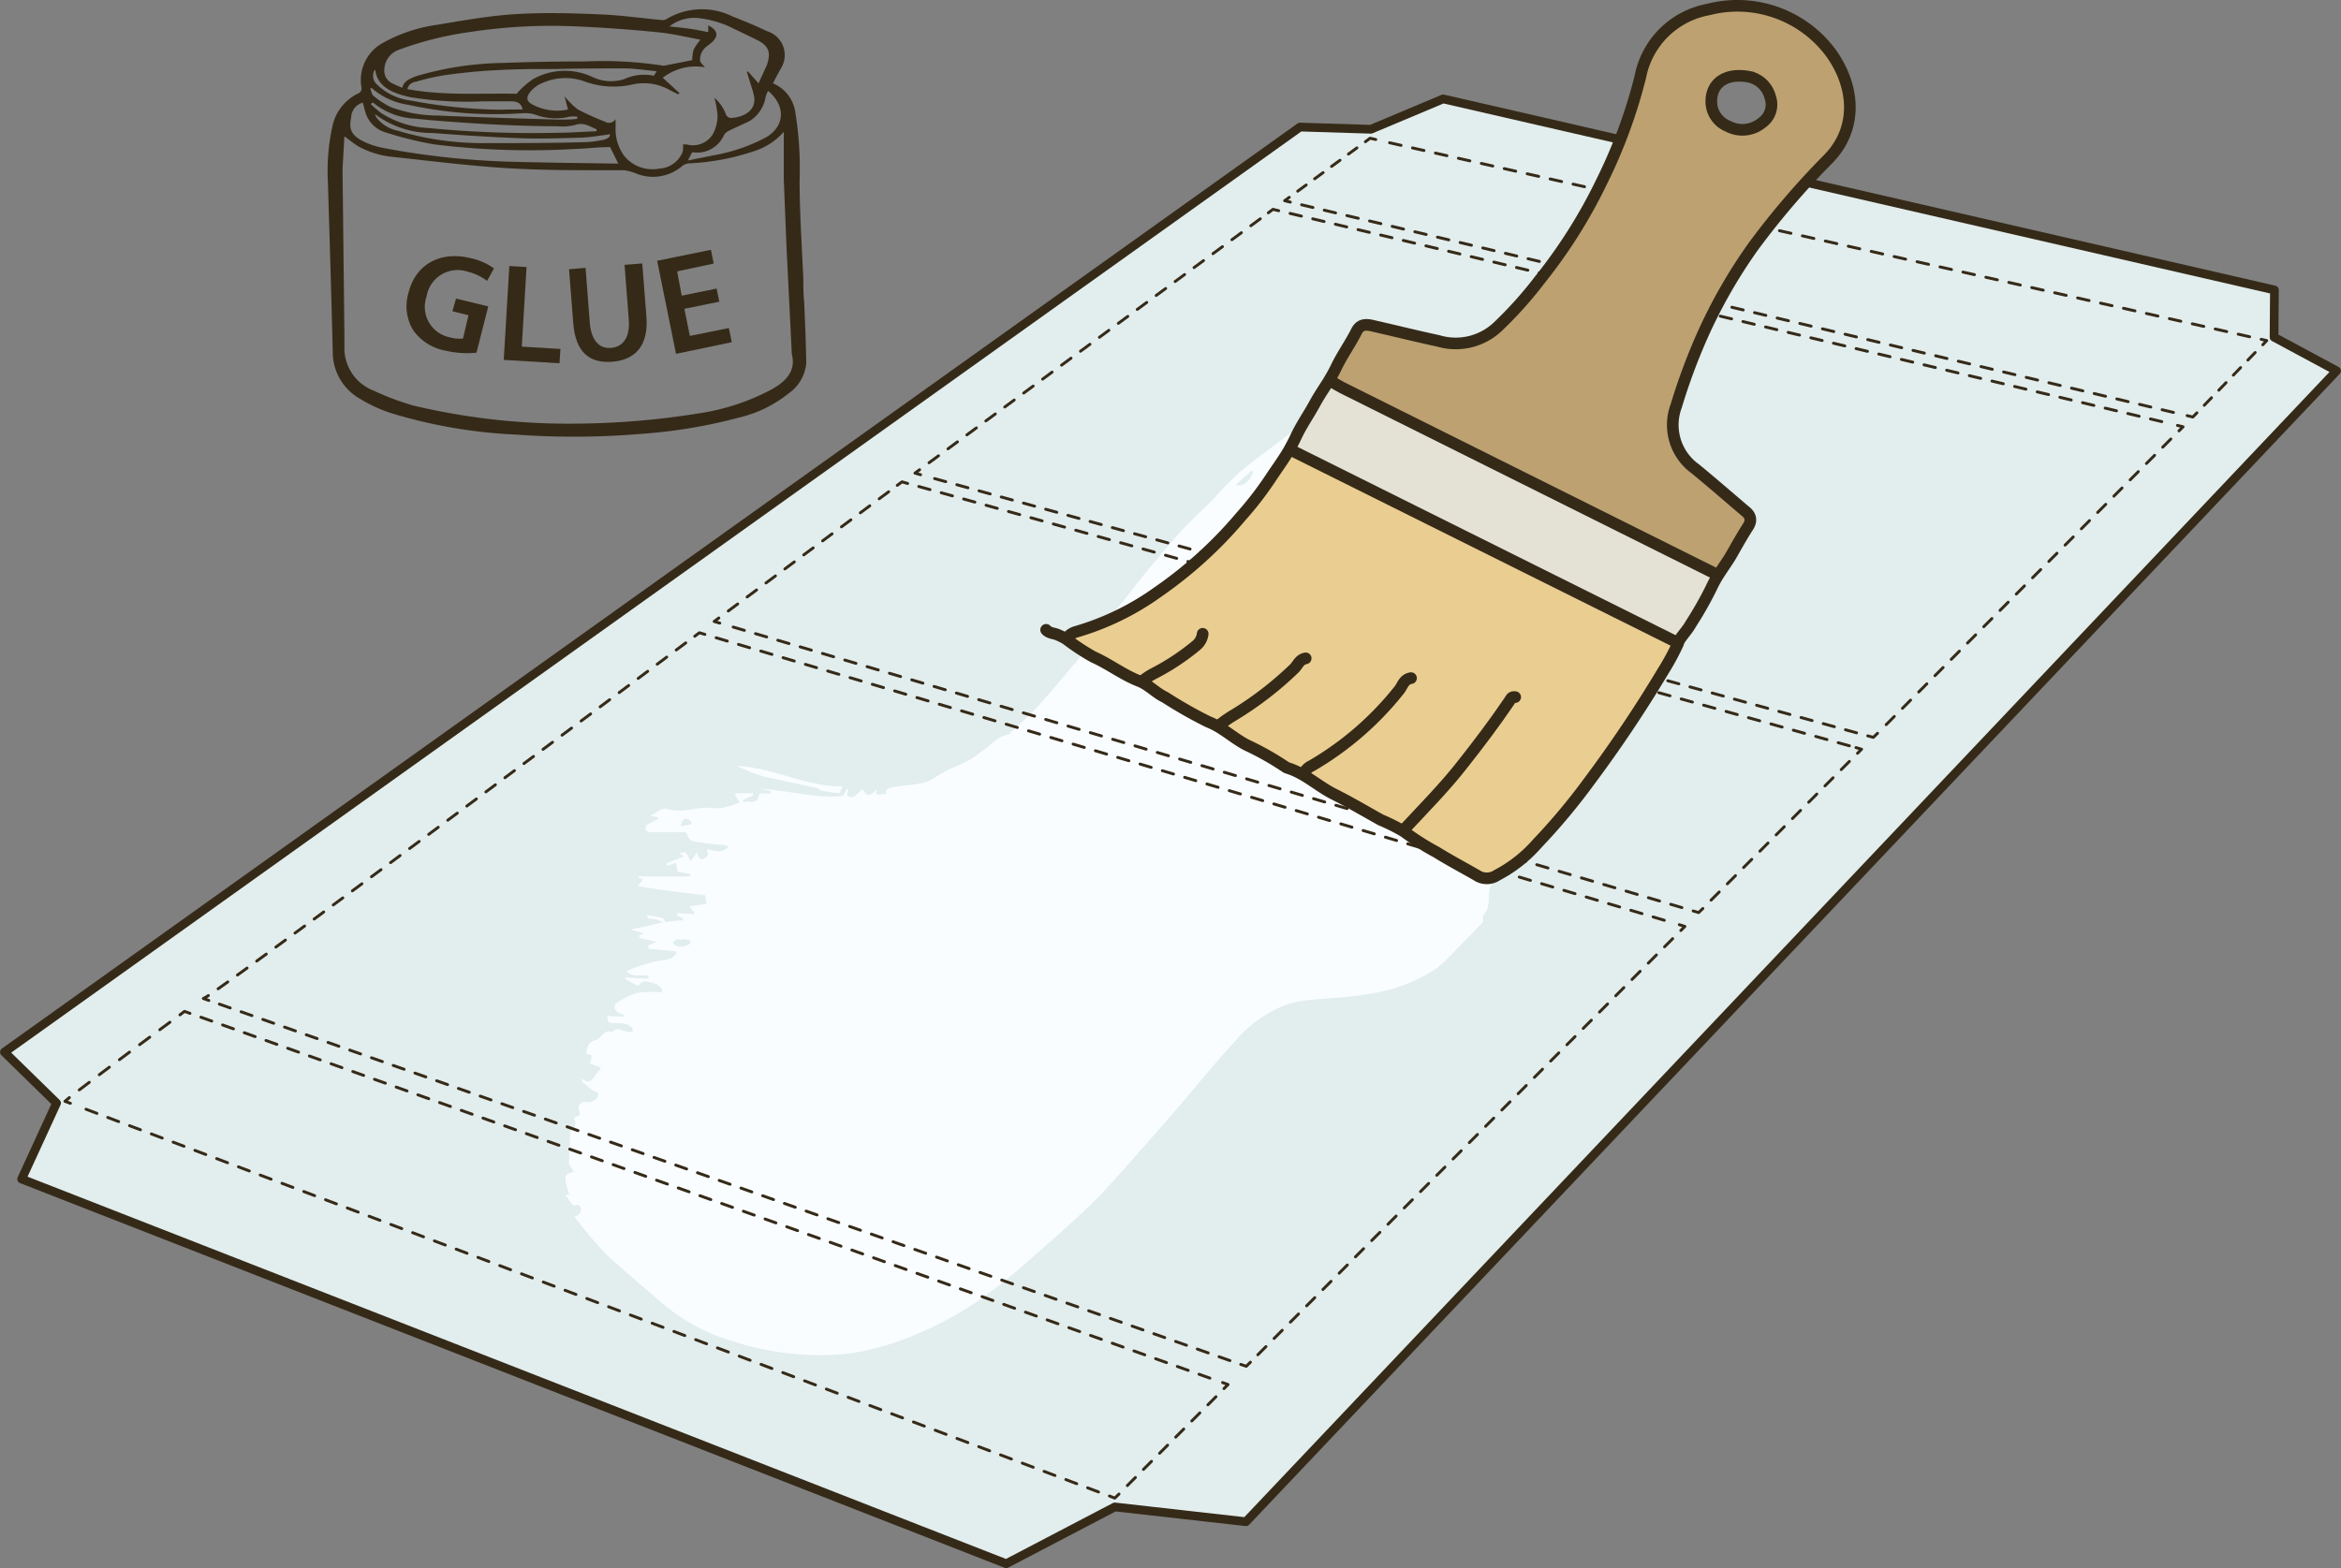 <svg xmlns="http://www.w3.org/2000/svg" viewBox="0 0 201.13 134.77"><rect x="0" y="0" width="201.13" height="134.77" fill="#808080" stroke="none"/><defs><style>.a{fill:#e2eded;stroke-width:0.75px;}.a,.ab,.d,.e,.f,.g,.h,.i,.j,.k,.l,.m,.n,.o,.p,.q,.r,.s,.t,.u,.v,.w,.x{stroke:#352a18;stroke-linecap:round;stroke-linejoin:round;}.b{fill:#352a18;}.c{fill:#f9fdff;}.ab,.d,.e,.f,.g,.h,.i,.j,.k,.l,.m,.n,.o,.p,.q,.r,.s,.t,.u,.v,.w,.x{fill:none;}.d,.e,.f,.g,.h,.i,.j,.k,.l,.m,.n,.o,.p,.q,.r,.s,.t,.u,.v,.w,.x{stroke-width:0.25px;}.e{stroke-dasharray:1.08 1.08;}.f{stroke-dasharray:0.99 0.99;}.g{stroke-dasharray:0.98 0.98;}.h{stroke-dasharray:1 1;}.i{stroke-dasharray:1.02 1.02;}.j{stroke-dasharray:1 1;}.k{stroke-dasharray:0.99 0.99;}.l{stroke-dasharray:0.99 0.99;}.m{stroke-dasharray:1.01 1.01;}.n{stroke-dasharray:1 1;}.o{stroke-dasharray:0.99 0.99;}.p{stroke-dasharray:1 1;}.q{stroke-dasharray:1.01 1.01;}.r{stroke-dasharray:1 1;}.s{stroke-dasharray:0.99 0.99;}.t{stroke-dasharray:0.99 0.99;}.u{stroke-dasharray:0.9 0.9;}.v{stroke-dasharray:1 1;}.w{stroke-dasharray:0.9 0.9;}.x{stroke-dasharray:1.01 1.01;}.y{fill:#bda171;}.z{fill:#e4e2d4;}.aa{fill:#eacd90;}</style></defs><polygon class="a" points="123.99 8.5 195.41 24.92 195.38 28.98 200.75 31.87 107.05 130.78 95.78 129.51 86.45 134.39 1.86 101.33 4.86 94.8 0.38 90.42 111.69 10.92 117.78 11.11 123.99 8.5"/><path class="b" d="M79.23,24.75a3.18,3.18,0,0,1,1.92,2.48,30.12,30.12,0,0,1,.37,5.84c0,2.85.2,5.7.32,8.55,0,.63,0,1.25.07,1.88.07,1.77.16,3.55.18,5.32a3.56,3.56,0,0,1-1.54,2.6,10.74,10.74,0,0,1-4.25,2.06A44.28,44.28,0,0,1,68,54.87a68.7,68.7,0,0,1-10.83.07,43.41,43.41,0,0,1-10.8-1.86,12.68,12.68,0,0,1-2.66-1.24,4.6,4.6,0,0,1-2.3-4c-.12-4.89-.27-9.77-.42-14.66a17.88,17.88,0,0,1,.41-4.83,4.07,4.07,0,0,1,2.17-2.72.46.46,0,0,0,.3-.55,3.64,3.64,0,0,1,1.93-3.85,13.24,13.24,0,0,1,4.52-1.5c2.18-.36,4.36-.76,6.56-.91,2.43-.16,4.89-.11,7.33,0,1.82.06,3.64.32,5.45.49a.74.74,0,0,0,.37-.05A5.91,5.91,0,0,1,75.75,19c1,.39,2,.81,3,1.28A2.14,2.14,0,0,1,80,23.31C79.74,23.79,79.48,24.25,79.23,24.75Zm1.16,14S80.16,33,80.16,33V28.92a5.69,5.69,0,0,1-2.46,1.63A20.26,20.26,0,0,1,72,31.63a1.11,1.11,0,0,0-.57.23,3.85,3.85,0,0,1-3.91.66,4.21,4.21,0,0,0-1.09-.3c-.46,0-.93,0-1.4,0-3,0-6,0-9-.2s-6.2-.59-9.3-.93a7.79,7.79,0,0,1-3.05-.88c-.42-.24-.78-.55-1.27-.9l-.16,2.8.16,14.25c0,.46,0,.84,0,1.23a3.91,3.91,0,0,0,2.51,3.57,22.52,22.52,0,0,0,3.44,1.29A57.61,57.61,0,0,0,62.1,54a69.08,69.08,0,0,0,10.67-.87,19.43,19.43,0,0,0,6.21-2c1.35-.72,2.25-1.65,1.87-3.1ZM65.71,27.83c0,.32,0,.64,0,1A3.86,3.86,0,0,0,66.46,31a3.13,3.13,0,0,0,3,1.08,2.28,2.28,0,0,0,2-1.41A2,2,0,0,0,71.5,30l.31,0a2,2,0,0,0,2.32-1,3.5,3.5,0,0,0,.34-1.45A8,8,0,0,0,74.2,26a3.37,3.37,0,0,1,1,1.46.54.54,0,0,0,.42.27c1-.05,2.15-.57,2-1.78a5.15,5.15,0,0,0-.19-.75l-.45-1.45.12,0,.89,1,.7-1.53a1.7,1.7,0,0,0,.1-.32c.25-.91,0-1.43-1-1.91-.68-.34-1.37-.66-2.06-1a8.81,8.81,0,0,0-2.87-.84,3.43,3.43,0,0,0-2.52.71c.64.07,1.16.12,1.68.19s1.07.19,1.65.3v-.58c.81.4.91.9.33,1.44a5.72,5.72,0,0,1-.46.37,1.4,1.4,0,0,0-.57,1.21c0,.18.25.37.41.58a4.63,4.63,0,0,0-3.62.9l1.44,1.32-.11.11-.64-.32a4.51,4.51,0,0,0-3.24-.54,7.32,7.32,0,0,1-4.25-.28,4.81,4.81,0,0,0-3.48.14,2.49,2.49,0,0,0-1.25,1c-.2.36-.09.63.28.84a4.48,4.48,0,0,0,3.11.46l-.3-1.14A7,7,0,0,0,62.47,27a24.62,24.62,0,0,0,2.33,1.05A.66.66,0,0,0,65.71,27.83ZM73,21c-1.2-.22-2.42-.52-3.67-.64-2.31-.23-4.64-.4-7-.5a46.3,46.3,0,0,0-9.19.49,28.62,28.62,0,0,0-6,1.5,1.87,1.87,0,0,0-1.3,1.74,1.17,1.17,0,0,0,.71,1.17c.25.14.53.24.83.38.13-.59.66-.79,1.19-1A27.51,27.51,0,0,1,56,23c2.36-.09,4.73-.13,7.09-.13a34,34,0,0,1,6.62.35.65.65,0,0,0,.24,0l2.34-.46a4.06,4.06,0,0,1,.12-.9A4.84,4.84,0,0,1,73,21Zm-7.76,9.23c-1,0-2,.13-3,.16A66.64,66.64,0,0,1,50.13,30a30.35,30.35,0,0,1-4.08-1,2.57,2.57,0,0,1-1.8-1.65c-.1-.3-.17-.62-.26-.94a1.37,1.37,0,0,0-1,1.26c-.2,1-.05,1.56,1.21,2.15a7.55,7.55,0,0,0,1.73.52,69.78,69.78,0,0,0,10.42,1.14c3.14.09,6.29.12,9.43.17h.16Zm4-6.52c-1-.09-1.83-.23-2.69-.24-2,0-3.92,0-5.88.05-1.78,0-3.56,0-5.34.11-1.42.07-2.83.22-4.24.41a20.18,20.18,0,0,0-2.56.58.82.82,0,0,0-.71.63c3.18.59,6.37.33,9.38.4A7.44,7.44,0,0,1,58.6,24.4a5.58,5.58,0,0,1,5.11-.2,3.67,3.67,0,0,0,2.74.19A4.1,4.1,0,0,1,69,24.1Zm9.54,1.74a4.3,4.3,0,0,0-.18.47A3,3,0,0,1,77.21,28c-.58.28-1.18.54-1.77.83a1,1,0,0,0-.41.35,2.52,2.52,0,0,1-2.74,1.49l-.37.71,2.31-.46a15.08,15.08,0,0,0,4.41-1.53C80.29,28.41,80.32,26.66,78.82,25.41Zm-34,1-.11.08a8.7,8.7,0,0,0,.92.79,8.25,8.25,0,0,0,4,1.27A92.79,92.79,0,0,0,60.7,29c1.13,0,2.25-.09,3.37-.13V28.7c-.58-.23-1.06-.63-1.84-.37a4.6,4.6,0,0,1-1.54.11c-1.93,0-3.86-.07-5.78-.17-2.13-.12-4.27-.26-6.39-.48A6.12,6.12,0,0,1,44.85,26.39Zm20.34,2.7c-.81.1-1.58.24-2.34.27-1.73.05-3.47.11-5.2.05-2.54-.09-5.07-.26-7.6-.45a8.11,8.11,0,0,1-4.94-1.62,1.19,1.19,0,0,0,.16.34,3.15,3.15,0,0,0,1.81,1.09,25.44,25.44,0,0,0,7.28,1.06c3,0,6,0,9-.09a9.27,9.27,0,0,0,1.48-.22C65.08,29.46,65.3,29.34,65.19,29.09ZM57.72,27c-.13-.63-.57-.71-1.1-.7-.78,0-1.55,0-2.33,0a30.12,30.12,0,0,1-6.23-.36c-1.48-.33-2.8-.85-3-2.34l-.05,0a1,1,0,0,0,.23,1.28,5,5,0,0,0,2.86,1.35,44.71,44.71,0,0,0,7.59.79C56.34,27,57,27,57.72,27ZM44.77,25.17l-.14,0c.09.22.1.51.27.65a7,7,0,0,0,1.56,1,11.75,11.75,0,0,0,4,.7c3.45.15,6.9.25,10.35.35.53,0,1.07,0,1.6-.07v-.19a4.22,4.22,0,0,0-.62,0,5,5,0,0,1-2.85-.12,2.85,2.85,0,0,0-1.2-.17,34.77,34.77,0,0,1-9.82-.72A6.11,6.11,0,0,1,44.77,25.17Z" transform="translate(-12.82 -17.59)"/><path class="b" d="M53.76,47.9a8,8,0,0,1-2.64-.17,4.33,4.33,0,0,1-2.82-1.79,4,4,0,0,1-.39-3.16c.6-2.48,2.75-3.65,5.35-3a5.18,5.18,0,0,1,2,.88l-.59,1.07A4.57,4.57,0,0,0,53,40.94a2.7,2.7,0,0,0-3.53,2.13,2.67,2.67,0,0,0,2,3.51,2.91,2.91,0,0,0,1.13.1l.47-2-1.38-.34L52,43.25l2.77.67Z" transform="translate(-12.82 -17.59)"/><path class="b" d="M56.58,40.45l1.48.09-.41,6.84,3.32.2-.08,1.23-4.79-.29Z" transform="translate(-12.82 -17.59)"/><path class="b" d="M63.13,40.61l.36,4.7c.13,1.58.84,2.26,1.83,2.18s1.65-.86,1.52-2.44l-.36-4.7L68,40.23l.36,4.61c.19,2.49-1,3.69-2.94,3.84s-3.16-.8-3.35-3.34l-.36-4.61Z" transform="translate(-12.82 -17.59)"/><path class="b" d="M74.62,43.52l-3,.61.47,2.33,3.35-.68L75.69,47l-4.79,1L69.28,40l4.62-.94.24,1.18L71,40.91,71.39,43l3-.61Z" transform="translate(-12.82 -17.59)"/><path class="c" d="M152.54,59.06v.15c-.14.86,0,1.88-.63,2.47a.26.26,0,0,0,0,.14,1.64,1.64,0,0,1-.85,1.64.88.88,0,0,0-.39,1,1.42,1.42,0,0,1-.44,1.44A14.5,14.5,0,0,0,149.12,67a1.69,1.69,0,0,0-.31,1.78c1.07,0,2.19.68,3.22-.22-.49.93-1.25,1-1.95,1.25l.62.27a1.89,1.89,0,0,1-.31.53,17.23,17.23,0,0,1-2.13,1.58,4.16,4.16,0,0,0-1.72,1.94.93.93,0,0,0-.11.47,9.37,9.37,0,0,1-.3,3,15.92,15.92,0,0,0-.36,1.85,4.73,4.73,0,0,0,0,1l.64,0,.26,0c0,.16,0,.2-.09.24l-.32.2a3.44,3.44,0,0,0-1.4,2.56c-.1.75.15,1.68-.48,2.27-.26.24-.31.91-.45,1.38a5.66,5.66,0,0,1-.35,1.12c-1,1.43-1.91,2.86-2.93,4.2-.36.47-.18.72,0,1.1l.84-.65c-.28.52-.72.68-.75,1.56,0,.56,0,1.42-.49,1.81-.07,0,0,.37,0,.56l-.93,1c-.44.43-.87.88-1.31,1.31a16,16,0,0,1-1.73,1.68,13.84,13.84,0,0,1-5.69,2.19c-1.59.32-3.23.35-4.85.52a11.61,11.61,0,0,0-2.2.36A10.78,10.78,0,0,0,119,107c-1.38,1.49-2.7,3.09-4,4.63s-2.71,3.16-4.09,4.71-2.74,3.17-4.19,4.59c-1.85,1.81-3.77,3.47-5.68,5.14a43.67,43.67,0,0,1-3.9,3.12,29.06,29.06,0,0,1-5.72,3.13,23.49,23.49,0,0,1-5.72,1.61,24.21,24.21,0,0,1-9.92-1.07,16.29,16.29,0,0,1-6.12-3.32c-1.51-1.3-3-2.56-4.52-3.92A30.25,30.25,0,0,1,63,123.22c-.27-.31-.51-.65-.82-1.06.23-.12.34-.14.4-.23a.74.74,0,0,0,.15-.45c0-.15-.23-.38-.3-.35-.56.26-.71-.57-1.07-.85l.36,0c-.48-1.68-.48-1.73.42-2l-.45-.64.12-2.85c.41-.16.55-.61.31-1.12l.55-.29c-.25-.62-.18-.91.25-1.07.17-.07.39,0,.55,0s.62-.21.7-.47c.15-.47-.26-.43-.46-.57s-.59-.48-.89-.72l0-.26c1,.78,1.05-.58,1.61-.77l-.06-.21-.86-.32.16-.68-.46-.16c0-.8.41-1.11.8-1.17s.77-1.08,1.4-.65c.32-.51.71-.22,1.09-.12a3.82,3.82,0,0,0,.68.07V106c-.62-.75-1.39-.31-2.09-.55l-.11-.55,1.43.06v-.19a2,2,0,0,1-.47-.15.79.79,0,0,1-.33-.39.53.53,0,0,1,.16-.43,7.25,7.25,0,0,1,1.79-.88,10,10,0,0,1,2.12-.05l0-.33c-.19-.14-.37-.36-.56-.4-.47-.09-1-.48-1.39.12,0,.05-.14,0-.2,0-.35-.17-.69-.36-1-.54v-.12l2,.1v-.26c-.62-.12-1.29.21-1.89-.37a12.36,12.36,0,0,1,2-.73c.57-.16,1.16-.21,1.73-.36.2,0,.37-.27.56-.41l0-.21-2.41-.24,0-.27.68-.33-1.45-.31V98l.38-.23L67,97.49a2.65,2.65,0,0,1,.65-.15c.73-.15,1.46-.33,2.19-.5H70l1.12-.15c.13,0,.25,0,.38,0l0-.19L71,96.29v-.23l1.54.09-.48-.68,1.44-.2-.1-.74-2.88-.34c-.94-.13-1.88-.28-2.92-.44l.45-.56L67.68,93v-.09l4.46,0v-.2l-1.09-.2-.18-.79c-.72.32-.72.32-.79.07l1.48-.59-.37-.31.56-.05.41.75.55-.74c.16.72.51.74.94.21l-.09-.53c.69.25,1.32.41,1.88-.21a4.7,4.7,0,0,0-.51-.12A17.43,17.43,0,0,1,73,90c-.43-.09-.94,0-1.2-.76,0-.08-.18-.13-.28-.13l-2.94,0c-.11,0-.23-.16-.34-.25.07-.14.1-.34.2-.4a9.51,9.51,0,0,1,.9-.46l0-.19-.65-.09c.5-.28,1-.75,1.48-.61,1.26.4,2.43-.18,3.65-.09A4.42,4.42,0,0,0,75,87a10.8,10.8,0,0,0,1.22-.39c.05,0,.08-.07.14-.12L76,86l0-.24,1.53,0,0,.19-.88.4.06.2c.42-.29,1.1.38,1.33-.69,0-.08.25-.08.38-.09s.43,0,.64,0V85.6l-1-.22c2.44.1,4.87.88,7.18.61l.37-.64.1.13-.13.46c.65.52.94-.38,1.4-.5.32.69.66.52,1.14,0v.44l.87-.07-.09-.2c.08-.09.15-.23.25-.26,1.24-.39,2.55-.15,3.78-.8a11.07,11.07,0,0,1,2.17-1.16,7.67,7.67,0,0,0,2-1.18c.79-.51,1.45-1.37,2.38-1.5.06,0,.11-.1.17-.15.78-.76,1.6-1.46,2.35-2.28,1-1.11,2-2.29,3-3.5a3.88,3.88,0,0,0,1.1-1.95.82.82,0,0,1,.33-.48c.19-.16.47-.17.63-.36.66-.75,1.3-1.54,1.93-2.34.84-1,1.66-2.13,2.52-3.16s1.67-2,2.55-3,2-2,3-3a31.62,31.62,0,0,1,2.28-2.34c1.47-1.21,3-2.31,4.5-3.43,1.17-.88,2.33-1.81,3.55-2.56a15.39,15.39,0,0,1,3.39-1.6,19.38,19.38,0,0,1,3.32-.47,9.58,9.58,0,0,1,3.29.09c.15,0,.3.17.45.2.91.15,1.83.33,2.75.42,1.15.11,2.29.14,3.44.21.41,0,.82,0,1.24.08a8.46,8.46,0,0,0,1.9.31c.56-.06,1.17.44,1.7-.08,0,0,.14,0,.2,0,.57.39,1.14.8,1.68,1.18,0,.06-.19.29-.16.35a1.31,1.31,0,0,0,.32.36c-.17.16-.39.48-.65.56-.54.16-.49.53-.27,1.09l2,.06a18.91,18.91,0,0,0-.55,2.11C151.2,58.76,151.39,59.15,152.54,59.06Zm-30.66-.71c.6.42,1,.46,1.51,0s.87-1.17,1.62-1c.2.06.49-.41.7-.69s.31-.65.52-.91a14,14,0,0,1,1-1C125,55,123.48,56.55,121.88,58.35Zm9.48-6.23.1.32c2.31-.33,4.67.26,7-.48a3.09,3.09,0,0,0-1.17-.05c-.37.05-.74.14-1.1.17s-.73,0-1.09,0v-.16l.69-.16,0-.22-.29-.12c-1.25-.41-2.45,0-3.66.2C131.61,51.65,131.5,52,131.36,52.12Zm-60,46.23a1.1,1.1,0,0,0-.41,0,1.59,1.59,0,0,0-.34.3,1.76,1.76,0,0,0,.42.27,1,1,0,0,0,.53,0,2.45,2.45,0,0,0,.56-.23.76.76,0,0,0,0-.26,3.36,3.36,0,0,0-.5-.13A1.18,1.18,0,0,0,71.41,98.35Zm49.08-40.18L120.4,58,119,59.25C119.6,59.47,120.14,59,120.49,58.17ZM72.21,88.44l0-.24c-.49-.41-.72-.35-.91.39Z" transform="translate(-12.82 -17.59)"/><path class="c" d="M69.82,96.84c-.23-.08-.45-.18-.69-.24a5.05,5.05,0,0,0-.68-.08v-.28c.43.08.86.14,1.29.25.09,0,.17.23.25.36Z" transform="translate(-12.82 -17.59)"/><path class="c" d="M76.06,83.41c3.06.09,6,1.8,9.17,1.76-.18.33-.26.6-.33.59a14,14,0,0,1-1.56-.23c-.09,0-.16-.18-.25-.2l-3.72-.8A11.11,11.11,0,0,1,78,84.19C77.35,84,76.73,83.68,76.06,83.41Z" transform="translate(-12.82 -17.59)"/><path class="d" d="M18.87,112.41l-.47-.17c.06-.06.19-.17.38-.32" transform="translate(-12.82 -17.59)"/><path class="e" d="M19.63,111.26c2.13-1.64,6.41-4.8,8.21-6.13" transform="translate(-12.82 -17.59)"/><path class="d" d="M28.28,104.81l.39-.3.47.17" transform="translate(-12.82 -17.59)"/><line class="f" x1="17.26" y1="87.42" x2="104.57" y2="118.66"/><polyline class="d" points="105.04 118.82 105.51 118.99 105.16 119.34"/><line class="g" x1="104.47" y1="120.04" x2="96.48" y2="128.05"/><polyline class="d" points="96.14 128.4 95.78 128.75 95.32 128.57"/><line class="h" x1="94.38" y1="128.22" x2="6.52" y2="95"/><path class="d" d="M30.76,103.57l-.47-.17a2.48,2.48,0,0,0,.43-.25" transform="translate(-12.82 -17.59)"/><path class="i" d="M31.56,102.57c6.43-4.51,35.33-26.1,40.54-30" transform="translate(-12.82 -17.59)"/><path class="d" d="M72.51,72.27l.4-.3.47.14" transform="translate(-12.82 -17.59)"/><line class="j" x1="61.53" y1="54.81" x2="143.8" y2="79.33"/><polyline class="d" points="144.28 79.47 144.76 79.62 144.41 79.97"/><line class="k" x1="143.71" y1="80.67" x2="107.78" y2="116.72"/><polyline class="d" points="107.43 117.07 107.08 117.42 106.6 117.26"/><line class="l" x1="105.67" y1="116.93" x2="18.41" y2="86.14"/><polyline class="d" points="61.84 53.55 61.36 53.41 61.76 53.11"/><line class="m" x1="62.57" y1="52.51" x2="76.69" y2="42.01"/><polyline class="d" points="77.09 41.71 77.5 41.41 77.98 41.55"/><line class="n" x1="78.94" y1="41.81" x2="158.98" y2="64.12"/><polyline class="d" points="159.46 64.25 159.94 64.39 159.59 64.74"/><line class="o" x1="158.89" y1="65.44" x2="146.65" y2="77.72"/><polyline class="d" points="146.3 78.08 145.94 78.43 145.47 78.29"/><line class="p" x1="144.5" y1="78" x2="62.32" y2="53.69"/><polyline class="d" points="79.09 40.8 78.61 40.66 79.01 40.37"/><line class="q" x1="79.82" y1="39.77" x2="108.57" y2="18.59"/><polyline class="d" points="108.97 18.29 109.37 17.99 109.86 18.11"/><line class="r" x1="110.84" y1="18.34" x2="186.59" y2="36.44"/><polyline class="d" points="187.08 36.56 187.56 36.68 187.21 37.03"/><line class="s" x1="186.51" y1="37.73" x2="161.66" y2="62.67"/><polyline class="d" points="161.31 63.02 160.95 63.37 160.47 63.24"/><line class="t" x1="159.51" y1="62.98" x2="79.57" y2="40.93"/><polyline class="d" points="118.2 11.99 117.71 11.88 117.31 12.18"/><line class="u" x1="116.58" y1="12.71" x2="111.14" y2="16.69"/><polyline class="d" points="110.77 16.96 110.37 17.25 110.86 17.37"/><line class="v" x1="111.83" y1="17.6" x2="187.43" y2="35.61"/><polyline class="d" points="187.91 35.72 188.4 35.84 188.75 35.48"/><line class="w" x1="189.38" y1="34.83" x2="194.09" y2="29.95"/><polyline class="d" points="194.41 29.63 194.75 29.27 194.27 29.16"/><line class="x" x1="193.28" y1="28.94" x2="118.69" y2="12.11"/><path class="y" d="M170,22c2.13,2.89,2.43,6.55-.15,9.19a68.1,68.1,0,0,0-6.43,7.5A44.27,44.27,0,0,0,159,46.47a51.7,51.7,0,0,0-2.22,6,4.65,4.65,0,0,0,1.64,5.39c1.44,1.18,2.84,2.4,4.26,3.61.5.42.63.82.27,1.37-.57.85-1,1.75-1.55,2.63-.29.52-.64,1-1,1.52l-.23-.13-32.08-16c-.32-.16-.61-.35-.93-.54h-.3c.23-.38.45-.76.64-1.15.51-1.09,1.24-2.09,1.78-3.17.3-.59.76-.62,1.35-.48,1.9.43,3.78.9,5.68,1.31a5.26,5.26,0,0,0,5.07-1.19,34.06,34.06,0,0,0,3.65-4.07,44.23,44.23,0,0,0,5.36-8.53,44.64,44.64,0,0,0,3.27-8.9,7.28,7.28,0,0,1,5.83-5.79A10,10,0,0,1,170,22Zm-5.83,6.12a1.91,1.91,0,0,0,.72-2.21,2.39,2.39,0,0,0-1.5-1.66l-.08,0c-2.06-.48-3.49.37-3.48,2.09a2.28,2.28,0,0,0,1.44,2.11A2.63,2.63,0,0,0,164.19,28.15Z" transform="translate(-12.82 -17.59)"/><path class="z" d="M128.14,50.91l32.08,16,.23.13a9,9,0,0,0-.6,1.1,30.78,30.78,0,0,1-1.76,3.1c-.33.56-.84,1.06-1.09,1.6l-.17-.07-33-16.44-.24-.13c.18-.31.36-.64.52-1,.48-1,1.15-2,1.69-3,.35-.64.76-1.24,1.15-1.86h.3C127.53,50.56,127.82,50.75,128.14,50.91Z" transform="translate(-12.82 -17.59)"/><path class="aa" d="M156.83,72.74l.17.07,0,.07a21,21,0,0,1-1.33,2.42,111.27,111.27,0,0,1-6.34,9.45,53.58,53.58,0,0,1-4.45,5.32,11.87,11.87,0,0,1-3.43,2.7,1.57,1.57,0,0,1-1.59.11c-1.2-.7-2.45-1.35-3.62-2.08a22.39,22.39,0,0,1-2.8-1.78,16.89,16.89,0,0,0-2-1c-1.31-.76-2.59-1.53-4-2.2s-2.47-1.79-4-2.26a.69.69,0,0,1-.15-.07,24.61,24.61,0,0,0-3.36-1.9c-1.16-.57-2-1.48-3.31-2a38,38,0,0,1-3.71-2.11c-.77-.4-1.4-1.06-2.15-1.36-1.44-.56-2.62-1.49-4-2.1a19.69,19.69,0,0,1-2.34-1.54l.07-.11a1.55,1.55,0,0,1,.78-.52,23,23,0,0,0,7-3.4A36.34,36.34,0,0,0,119.42,62a29.43,29.43,0,0,0,2.48-3.31c.55-.84,1.15-1.64,1.65-2.51l.24.13Z" transform="translate(-12.82 -17.59)"/><path class="ab" d="M102.7,71.72c.23.27.6.28.91.39a5.09,5.09,0,0,1,.81.4,19.69,19.69,0,0,0,2.34,1.54c1.37.61,2.55,1.54,4,2.1.75.3,1.38,1,2.15,1.36a38,38,0,0,0,3.71,2.11c1.26.49,2.15,1.4,3.31,2a24.61,24.61,0,0,1,3.36,1.9.69.69,0,0,0,.15.07c1.52.47,2.62,1.57,4,2.26s2.64,1.44,4,2.2a16.89,16.89,0,0,1,2,1,22.39,22.39,0,0,0,2.8,1.78c1.17.73,2.42,1.38,3.62,2.08a1.57,1.57,0,0,0,1.59-.11,11.87,11.87,0,0,0,3.43-2.7,53.58,53.58,0,0,0,4.45-5.32,111.27,111.27,0,0,0,6.34-9.45A21,21,0,0,0,157,72.88l0-.07c.25-.54.76-1,1.09-1.6a30.78,30.78,0,0,0,1.76-3.1,9,9,0,0,1,.6-1.1c.32-.51.67-1,1-1.52.51-.88,1-1.78,1.55-2.63.36-.55.23-1-.27-1.37-1.42-1.21-2.82-2.43-4.26-3.61a4.65,4.65,0,0,1-1.64-5.39,51.7,51.7,0,0,1,2.22-6,44.27,44.27,0,0,1,4.43-7.75,68.1,68.1,0,0,1,6.43-7.5c2.58-2.64,2.28-6.3.15-9.19a10,10,0,0,0-10.48-3.64,7.28,7.28,0,0,0-5.83,5.79,44.64,44.64,0,0,1-3.27,8.9,44.23,44.23,0,0,1-5.36,8.53,34.06,34.06,0,0,1-3.65,4.07,5.26,5.26,0,0,1-5.07,1.19c-1.9-.41-3.78-.88-5.68-1.31-.59-.14-1.05-.11-1.35.48-.54,1.08-1.27,2.08-1.78,3.17-.19.39-.41.77-.64,1.15-.39.62-.8,1.22-1.15,1.86-.54,1-1.21,1.94-1.69,3-.16.34-.34.67-.52,1-.5.87-1.1,1.67-1.65,2.51A29.43,29.43,0,0,1,119.42,62a36.34,36.34,0,0,1-7.15,6.49,23,23,0,0,1-7,3.4,1.55,1.55,0,0,0-.78.52" transform="translate(-12.82 -17.59)"/><path class="ab" d="M127.21,50.37c.32.19.61.38.93.54l32.08,16" transform="translate(-12.82 -17.59)"/><path class="ab" d="M123.79,56.3l33,16.44" transform="translate(-12.82 -17.59)"/><path class="ab" d="M143,77.5c-.34-.06-.39.19-.51.36-1.24,1.83-2.58,3.6-3.95,5.34-1.55,2-3.35,3.81-5.09,5.68" transform="translate(-12.82 -17.59)"/><path class="ab" d="M134.05,75.87c-.63.1-.74.69-1,1a26.81,26.81,0,0,1-7.53,6.53,1.36,1.36,0,0,0-.64.59" transform="translate(-12.82 -17.59)"/><path class="ab" d="M125,74.17c-.55.1-.68.59-1,.89a29.42,29.42,0,0,1-5.2,4,9.53,9.53,0,0,0-1.11.77" transform="translate(-12.82 -17.59)"/><path class="ab" d="M116.15,72.06a1.51,1.51,0,0,1-.55,1,19.94,19.94,0,0,1-3.72,2.45,5.14,5.14,0,0,0-.92.63" transform="translate(-12.82 -17.59)"/><path class="ab" d="M163.33,24.24c-2.06-.48-3.49.37-3.48,2.09a2.28,2.28,0,0,0,1.44,2.11,2.63,2.63,0,0,0,2.9-.29,1.91,1.91,0,0,0,.72-2.21,2.39,2.39,0,0,0-1.5-1.66" transform="translate(-12.82 -17.59)"/></svg>